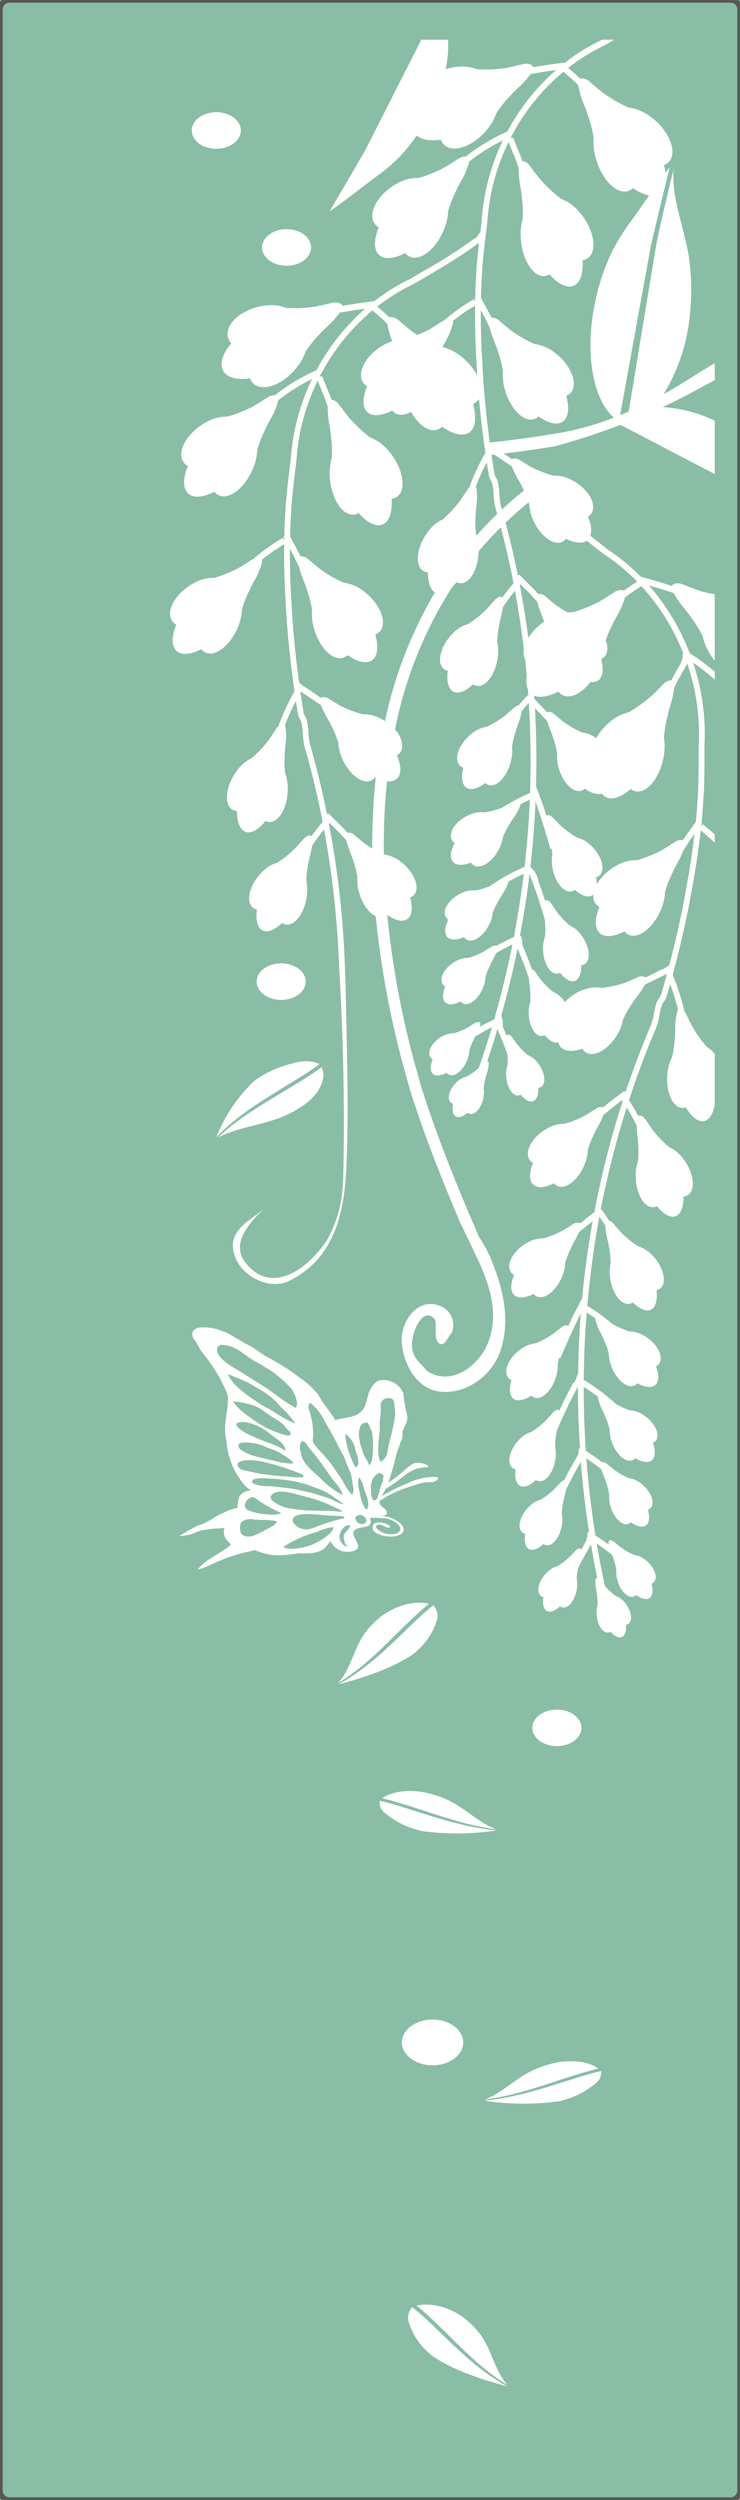 <svg xmlns="http://www.w3.org/2000/svg" xmlns:xlink="http://www.w3.org/1999/xlink" width="137.45" height="463.92" viewBox="0 0 137.45 463.92">
  <rect x="0" y="0" width="137.45" height="463.92" fill="#808080" stroke="none"/>
  <defs>
    <clipPath id="clip-designpattern_06_w800">
      <rect width="137.45" height="463.92"/>
    </clipPath>
  </defs>
  <g id="designpattern_06_w800" clip-path="url(#clip-designpattern_06_w800)">
    <rect width="137.45" height="463.92" fill="#fff"/>
    <g id="グループ_53" data-name="グループ 53" transform="translate(-1155.085 308.133)">
      <rect id="長方形_90" data-name="長方形 90" width="137.45" height="463.9" transform="translate(1155.085 -308.113)" fill="#89bda5"/>
      <path id="パス_690" data-name="パス 690" d="M781.58,811.26c4.01-2.08,9.28-2.37,13.34-4.48a20.483,20.483,0,0,0,2.18-1.27c2.53-1.6,4.87-4.63,3.69-7.28-6.3,4.55-13.9,7.86-19.21,13.03" transform="translate(414.035 -908.323)" fill="#fff"/>
      <path id="パス_691" data-name="パス 691" d="M788.31,800.75a28.587,28.587,0,0,0-7.08,10.49c4.59-4.91,11.15-8.29,16.99-12.06l2.19-1.53a6.238,6.238,0,0,0-3.43-.47,22.584,22.584,0,0,0-6.51,2.19,21.19,21.19,0,0,0-2.16,1.38" transform="translate(414.035 -908.323)" fill="#fff"/>
      <path id="パス_692" data-name="パス 692" d="M835.3,1042.77c-2.66-3.06-2.9-6.99-5.6-10.08a13.472,13.472,0,0,0-1.63-1.66c-2.06-1.96-6.05-3.79-9.63-2.99,5.89,4.85,10.1,10.61,16.86,14.73" transform="translate(414.035 -908.323)" fill="#fff"/>
      <path id="パス_693" data-name="パス 693" d="M821.42,1037.42c3.85,2.58,8.63,4.21,13.85,5.6-6.46-3.57-10.77-8.55-15.66-13.03-1.19-1.02-1.98-1.68-1.98-1.68a2.945,2.945,0,0,0-.73,2.55,12.508,12.508,0,0,0,2.73,4.91,15.99,15.99,0,0,0,1.79,1.65" transform="translate(414.035 -908.323)" fill="#fff"/>
      <path id="パス_694" data-name="パス 694" d="M833.21,939.65c-3.73-1.45-6.03-4.31-9.81-5.79a18,18,0,0,0-2.18-.73c-2.66-.82-6.78-.95-9.15.76,7.22,1.8,13.62,4.8,21.14,5.76" transform="translate(414.035 -908.323)" fill="#fff"/>
      <path id="パス_695" data-name="パス 695" d="M819.44,939.98a49.012,49.012,0,0,0,13.88-.12c-6.98-.66-13.06-3.04-19.29-4.88-1.48-.39-2.46-.64-2.46-.64a2.436,2.436,0,0,0,.8,2.13,15.591,15.591,0,0,0,4.78,2.83,20.519,20.519,0,0,0,2.29.68" transform="translate(414.035 -908.323)" fill="#fff"/>
      <path id="パス_696" data-name="パス 696" d="M803.87,912.51c2.66-3.04,2.89-6.98,5.6-10.07a13.465,13.465,0,0,1,1.63-1.66c2.06-1.94,6.05-3.78,9.63-2.98-5.89,4.84-10.1,10.6-16.86,14.71" transform="translate(414.035 -908.323)" fill="#fff"/>
      <path id="パス_697" data-name="パス 697" d="M817.75,907.17c-3.85,2.58-8.64,4.2-13.85,5.6,6.45-3.56,10.78-8.56,15.65-13.02,1.19-1.03,1.99-1.69,1.99-1.69a2.945,2.945,0,0,1,.73,2.55,12.372,12.372,0,0,1-2.73,4.91,15.973,15.973,0,0,1-1.79,1.65" transform="translate(414.035 -908.323)" fill="#fff"/>
      <path id="パス_698" data-name="パス 698" d="M831.06,989.81c3.73-1.46,6.03-4.33,9.81-5.8a15.384,15.384,0,0,1,2.17-.73c2.67-.82,6.79-.95,9.17.76-7.22,1.79-13.63,4.8-21.15,5.77" transform="translate(414.035 -908.323)" fill="#fff"/>
      <path id="パス_699" data-name="パス 699" d="M844.83,990.13a49.759,49.759,0,0,1-13.88-.12c6.98-.66,13.06-3.04,19.29-4.87,1.48-.4,2.46-.64,2.46-.64a2.5,2.5,0,0,1-.8,2.13,16.211,16.211,0,0,1-4.78,2.83,22.905,22.905,0,0,1-2.29.67" transform="translate(414.035 -908.323)" fill="#fff"/>
      <path id="パス_700" data-name="パス 700" d="M811.1,878.27a.828.828,0,0,1-.28.24,1.364,1.364,0,0,1-.42.16,3.617,3.617,0,0,1-.19-.4l-.15-.4c-.2-1.48-.38-3.2,1.21-4.28.25-.16.63.05.87.24.39.33-.05.58.08.9l-.03.26c-.56,1.1-.67,2.24-1.09,3.28m-2.63-8.52-.16-.51-.16-.51a8.671,8.671,0,0,1-.27-1c-.03-.17-.07-.34-.09-.5a4.223,4.223,0,0,1,.23-2.44,2.2,2.2,0,0,1,.2-.25,2.057,2.057,0,0,1,.26-.24,4.359,4.359,0,0,1,.71-.13c.07,0,.17.08.25.2a3.25,3.25,0,0,1,.28.56,3.4,3.4,0,0,0,.26.58c.05.12.1.26.16.42a15.666,15.666,0,0,1,.1,4.43l-.05.51a2.976,2.976,0,0,1-.09.43,2.293,2.293,0,0,1-.45.82c-.07-.16-.14-.32-.22-.48l-.23-.48a6.162,6.162,0,0,1-.54-.95c-.06-.15-.13-.31-.19-.46m1,9.77a1.35,1.35,0,0,1-.11.45,2.057,2.057,0,0,1-.24.39,2.668,2.668,0,0,1-.34-.43,3.126,3.126,0,0,1-.25-.44,9.677,9.677,0,0,1-.48-1.37l-.11-.46c-.15-1.09-.61-2.27-.2-3.31.84.96.7,1.92,1.24,2.91l.12.43a4.745,4.745,0,0,1,.37,1.83m-1.27,3.47a1.189,1.189,0,0,1-1.13-.91c-.07-.46.34-.8.89-.75a1.191,1.191,0,0,1,1.12.9c.07.46-.32.81-.88.76m-2.95-7a1.789,1.789,0,0,1-.12-.24.906.906,0,0,1-.13-.19l-.11-.22a1.8,1.8,0,0,0-.12-.24,9.718,9.718,0,0,0-.61-.92,1.632,1.632,0,0,1-.17-.22l-.15-.22c-.06-.08-.11-.15-.16-.23s-.09-.15-.13-.23l-.16-.23c-.2-.31-.41-.63-.64-.93l-.15-.2c-.21-.25-.4-.5-.6-.76a5.319,5.319,0,0,0-.38-.45c-.49-.59-1.04-1.18-1.61-1.76a3.481,3.481,0,0,1-.28-.39,1.792,1.792,0,0,1-.5-.69,1.285,1.285,0,0,1-.09-.35l.03-.47.05-.46a14.137,14.137,0,0,0-.82-4.91,1.176,1.176,0,0,1-.05-.31,1.127,1.127,0,0,1,.29-.88,10.539,10.539,0,0,1,1.57,1.56l.29.42c.75,1.01,1.11,2.02,1.76,3.01.1.16.19.34.28.5l.83,1.52c.07.12.14.24.2.36.05.14.11.27.16.41l.17.32c.07.11.13.24.19.36a1.556,1.556,0,0,0,.24.35l.24.54a8.978,8.978,0,0,1,.42.81l.17.41a19.774,19.774,0,0,0,.96,2.33c.06.18.12.36.16.52a3.462,3.462,0,0,1,.09.53l.05.23c.05.31.1.61.12.92a1.294,1.294,0,0,0,.06.21l.04.22c.02.07.03.15.05.23a2.219,2.219,0,0,1-.22,1.33,7.591,7.591,0,0,1-1.22-1.59m.66,7.68c-.03.05-.07.09-.1.15-.18.46-.77.76-.86,1.21a.793.793,0,0,0-.06.22,8.02,8.02,0,0,0,.11.91,1.415,1.415,0,0,0,.07.22l.09.26a1.278,1.278,0,0,0,.14.21,1.3,1.3,0,0,0,.18.23,1.815,1.815,0,0,0,.18.21,1.926,1.926,0,0,1-.56-.22l-.22-.15-.24-.21a2.506,2.506,0,0,1-.16-.24,1.648,1.648,0,0,1-.31-.64c-.02-.08-.03-.15-.05-.21a2.4,2.4,0,0,1,.68-1.87l.15-.16a1.782,1.782,0,0,1,1.22-.38c-.07.15-.17.3-.26.46m-2.79-1.28c-.19.05-.39.11-.58.17a25.948,25.948,0,0,0-2.79.97c-.2.09-.39.16-.59.23s-.42.12-.64.18a2.936,2.936,0,0,1-2.94-1.13,1.279,1.279,0,0,1-.18-.44c.02-1.89,4.69-1.04,7.01-.93l.6.03a14.526,14.526,0,0,1,1.84.14c.21.11.25.23.07.34a13.527,13.527,0,0,0-1.8.44m-.2,1.49a2.14,2.14,0,0,1-.13.32,6.147,6.147,0,0,1-1.09,1.07l-.43.32a11,11,0,0,1-6.3,2.02,3.779,3.779,0,0,1-.56-.08,3.19,3.19,0,0,1-.55-.16c-.08-.04-.17-.13-.11-.17a3.022,3.022,0,0,1,.35-.23,23.034,23.034,0,0,1,5.89-2.53c.18-.07.36-.16.53-.23a9.2,9.2,0,0,1,2.43-.64.683.683,0,0,1-.03.31m-10.94-.69a1.562,1.562,0,0,1-.19.14c-.85.44-1.61.89-2.47,1.31l-.26.13c-.25.12-.52.24-.8.35-.11.04-.21.07-.32.1a2.62,2.62,0,0,1-1.18.08c-1.22-.27-1.05-1.05-1.13-1.62a2.274,2.274,0,0,1,.02-.26c-.06-.93,1.1-1.57,2.7-1.24.15.01.29.02.44.02s.29.02.44.02.29.02.43.02a17.783,17.783,0,0,1,2.38.15,3.694,3.694,0,0,1,.44.15,1.586,1.586,0,0,1-.5.65m-5.44-3.6a.742.742,0,0,1,0-.21,1.8,1.8,0,0,1,1.06-1.29.82.82,0,0,1,.81.07,1.2,1.2,0,0,1,.26.18,15.034,15.034,0,0,0,1.28.86l.34.21a2.063,2.063,0,0,0,.25.15c.45.17.7.49,1.18.66l.24.11c.4.23.84.38,1.3.59-.84.54-2.27.31-3.49.2a3.316,3.316,0,0,1-.44-.06,9.4,9.4,0,0,1-2.4-.72.925.925,0,0,1-.28-.35,1.316,1.316,0,0,1-.11-.4m-.55-6.67a1.826,1.826,0,0,1-.51-.31c-.4-.35-.46-.85.03-1.13a6.405,6.405,0,0,1,.66-.23c2.32-.41,5.04.51,7.46,1.21l.71.25.7.26.53.19c.53.19,1.06.4,1.56.61.23.19.35.36.34.52a9.51,9.51,0,0,1-2.26-.02l-.79-.09a39.963,39.963,0,0,1-8.43-1.26m4.13-11.75c-.18-.1-.35-.2-.53-.31q-.51-.315-.99-.66c-.19-.14-.39-.26-.6-.4a26.64,26.64,0,0,1-2.68-2.07l-.41-.41a6.137,6.137,0,0,1-1.52-2.13c1.12.42,2.19.87,3.24,1.34.21.1.42.2.63.29q.6.375,1.26.75l.64.37a15.363,15.363,0,0,1,3.01,2.2,5.037,5.037,0,0,1,.4.4l.35.41a2.38,2.38,0,0,0,.22.27,17.334,17.334,0,0,1,2.79,3.15c-2.21-.84-3.82-2.19-5.81-3.2m4.1,5.37a17.872,17.872,0,0,1-4.04-1.58c-.2-.11-.4-.23-.6-.34-.15-.08-.3-.17-.44-.26l-.44-.28c-1.66-1.19-3.57-2.43-4.36-3.88-.08-.05-.15-.14-.1-.2l.1.2.07.03c2.06.24,4.45.75,5.74,1.89.17.11.33.24.5.35.9.7,2.03,1.25,2.89,1.95.14.13.27.27.39.4a3.736,3.736,0,0,0,.89.95c.4.42.27,1.01-.6.77m-8.88-2.37a2.132,2.132,0,0,1,.63-.09,3.638,3.638,0,0,1,.72.05c2.83.42,4.42,2.14,6.27,3.44.14.13.29.27.41.4a2.52,2.52,0,0,1,.71,1.3c-.01.07-.01.1-.03.12a10.814,10.814,0,0,0-2.01-1.04c-.25-.11-.5-.22-.78-.32a32.354,32.354,0,0,1-4.45-1.86c-.23-.13-.48-.28-.71-.43-.93-.61-1.65-1.3-.76-1.57m.63,3.73a9.259,9.259,0,0,1,4.39.77c.31.13.61.24.9.34.29.12.57.21.81.3.2.09.37.18.55.27a18.1,18.1,0,0,1,2.41,1.53,3.752,3.752,0,0,1,.41.44.353.353,0,0,0,.11.23,10.125,10.125,0,0,1-2.68-.31c-.22-.04-.45-.1-.66-.15-.73-.17-1.67-.37-2.6-.61l-.93-.24a8.122,8.122,0,0,1-3.03-1.36c-.48-.46-.44-1.09.32-1.21m-4.6-17.45a.874.874,0,0,1,.95-.69c2.81.07,4.31,2.26,6.58,3.28l.55.33c.18.11.36.22.53.34l.55.34c.25.13.49.27.72.41a21.047,21.047,0,0,1,3.78,3.3l.01-.03-.12-.18-.13-.08-.02-.01.02.01c.14.07.26.16.25.26a5.949,5.949,0,0,1,1.18,2.79,1.562,1.562,0,0,1-.04.48,1.432,1.432,0,0,1-.2.44c-.19-.1-.37-.2-.56-.31a5.887,5.887,0,0,1-.54-.32c-2.11-1.26-3.72-2.77-5.83-3.97-.24-.15-.47-.3-.72-.45l-1.87-1.18c-.2-.14-.43-.27-.63-.4-2.03-1.21-4.63-2.63-4.46-4.36m23.27,30.27c-.35-.01-.7-.03-1.04-.06-.13,0-.24-.02-.36-.03-1.38-.11-2.76-.04-4.08-.12l-.44-.01c-.14,0-.27-.02-.42-.02l-.42-.01a34.177,34.177,0,0,1-3.62-.49l-.39-.11c-.13-.06-.26-.1-.39-.15-1.21-.49-2.61-1.31-2.04-2.03,1.06-1.42,4.15-.34,6.25.2a5.329,5.329,0,0,0,.66.17c.27.08.54.15.82.24.66.19,1.32.42,1.96.67l.38.15c.53.22.98.43,1.49.66.12.06.24.12.36.17.36.18.72.36,1.07.55a1.332,1.332,0,0,1,.21.22m-.91-1.75-.32-.14a6.078,6.078,0,0,0-1.35-.61,2.235,2.235,0,0,0-.36-.14c-.13-.05-.26-.09-.39-.13l-.41-.12c-.13-.05-.25-.08-.38-.12-.24-.08-.5-.16-.74-.23-.15-.04-.29-.09-.43-.13l-.42-.12a2.613,2.613,0,0,0-.38-.09c-.38-.1-.78-.18-1.16-.27l-.4-.08c-.3-.06-.58-.14-.88-.2l-.29-.06c-1.28-.23-2.63-.33-3.92-.5a2.451,2.451,0,0,0-.27-.02c-.46-.03-.93-.03-1.41-.05a2.964,2.964,0,0,1-.42-.03c-.78-.07-2.24-.43-1.89-.96.28-.5,1.32-.46,2.2-.46.11,0,.25,0,.37.01l.34.02c.34.03.7.05.99.06l.33.03c.11,0,.21.01.32.02.15.02.3.02.43.03a1.758,1.758,0,0,1,.45.07,23.666,23.666,0,0,1,4.07.74l.39.11c.38.12.75.26,1.11.41l.28.09.28.1c.12.04.25.08.37.13a3.908,3.908,0,0,1,.41.15l.38.16a7.043,7.043,0,0,1,1.26.62l.27.17a2.226,2.226,0,0,1,.33.2c.09.05.18.12.28.17.09.07.18.12.26.18l.79.55.27.19c.12.14.42.25.55.39.12.09.16.15.11.2a4.368,4.368,0,0,1-1.02-.34m-5.87-10.98c.27.4.56.81.88,1.2l.32.39c1.11,1.35,2.09,2.73,3.05,4.08.09.15.18.3.28.45.5.75,1.21,1.44,1.71,2.19.09.13.16.26.23.37.09.3.42.62.24.9a16.218,16.218,0,0,1-3.01-2.1c-.18-.15-.34-.3-.5-.45-.13-.16-.29-.31-.43-.46-1.61-1.47-3.5-2.92-3.66-4.65-.05-.14-.09-.28-.12-.4a2.342,2.342,0,0,1,.25-1.95c.3.15.66.26.76.43m7.34-1.16a3.459,3.459,0,0,1,.02-.56c.18.14.34.29.49.43.16.16.29.31.42.46a4.37,4.37,0,0,1,.95,2.21c.07.18.13.36.19.53a4.979,4.979,0,0,1,.35,1.9,1.461,1.461,0,0,1-.16.36,1,1,0,0,1-.42.31c-.06-.14-.14-.28-.2-.42a16.351,16.351,0,0,1-1.64-5.22m6.1,2.45.01-.44a16,16,0,0,1,.11-1.7,3.06,3.06,0,0,1,.05-.41c.05-.43.09-.85.11-1.28l.02-.43c-.13-1.4.32-2.68.14-4.12a1.49,1.49,0,0,1,.08-.41,1.341,1.341,0,0,1,1.17-.84c1.26-.18,1.32.76,1.34,1.46.02.14.02.27.03.37s.03.2.03.3l.04.32c.01.18.02.35.02.52a4.379,4.379,0,0,1-.04.52,5.262,5.262,0,0,0-.16.83l-.09.49-.09.48c-.33,1.69-.87,3.3-1.11,4.99-.04.12-.08.24-.13.36a2.6,2.6,0,0,1-1.11,1.21,5.709,5.709,0,0,1-.42-2.22m11.03,5.05a3.572,3.572,0,0,0-1.02-.08c-.17.02-.33.03-.5.05a11.6,11.6,0,0,0-3.5.88l-.49.21-.46.21a31.143,31.143,0,0,0-4.43,2.25,1.643,1.643,0,0,0,.16-.29,10.974,10.974,0,0,0,.62-1.1,22.411,22.411,0,0,0,2.94-2.07l.39-.28a7.677,7.677,0,0,1,1.82-1.13l.42-.19a8.959,8.959,0,0,1,2.23-.33c.07-.03.11-.07.11-.11-.32-.58-1.39-.7-2.16-.71a1.85,1.85,0,0,0-1.04.4c-.11.08-.23.15-.34.24-.44.33-.81.67-1.22,1.04l-.38.29a24.5,24.5,0,0,1-2.3,1.71,22.522,22.522,0,0,0,.74-2.42,3.384,3.384,0,0,0,.11-.34c.4-1.16.53-2.37.98-3.5a2.81,2.81,0,0,0,.13-.33,3.219,3.219,0,0,0,.12-.33,4.438,4.438,0,0,0,.19-.62,2.5,2.5,0,0,0,.21-.35,3.942,3.942,0,0,0,.15-.84v-.45a3.3,3.3,0,0,1,.05-.44l.21-.49c.06-.17.13-.33.18-.49a2.683,2.683,0,0,0,.45-1.79,33.854,33.854,0,0,1-.72-3.92,1.024,1.024,0,0,0-.25-.72,3.037,3.037,0,0,0-.4-.61,4.283,4.283,0,0,0-.61-.58c-1.11-.85-3.1-1.17-3.9-.36a5.156,5.156,0,0,0-.87,1.08,2.865,2.865,0,0,0-.2.39,3.077,3.077,0,0,0-.24.52,21.474,21.474,0,0,1-.72,2.49,3.373,3.373,0,0,1-.26.44c-.16.33-.54.56-.82.83a3.71,3.71,0,0,1-.63.34,5.12,5.12,0,0,1-.83.25c-.29.07-.59.14-.9.2-.69.14-1.41.25-2.02.44-.97-1.61-2.43-3.25-3.16-4.73a6.721,6.721,0,0,0-.58-.64,15.319,15.319,0,0,0-2.55-2.29l-.75-.53a42.1,42.1,0,0,0-5.92-3.69c-.88-.57-1.67-1.17-2.57-1.72l-.46-.26c-1.18-.56-2.17-1.22-3.33-1.9a6.186,6.186,0,0,0-1.46-.69l-.48-.17c-.16-.07-.33-.12-.49-.18s-.34-.1-.51-.15a10.093,10.093,0,0,0-2.58-.26c-1.45.06-1.9.86-1.67,1.7.04.12.1.25.15.38a4.152,4.152,0,0,1,.32.39l.28.41c.19.37.39.74.61,1.11.07.12.14.24.22.37a37.99,37.99,0,0,1,3.64,5.34l.23.5c.08.14.16.28.23.43l.22.44a2.657,2.657,0,0,1,.18.42c.1.2.18.4.26.6a3.085,3.085,0,0,1,.17.57,4.761,4.761,0,0,1,.04,1.19,2.591,2.591,0,0,1-.04.38v.35c-.14,1.3-.44,2.56-.46,3.87l-.01.38a8.5,8.5,0,0,0,.25,2.22l.04.39a13.88,13.88,0,0,0,2.52,6.78,2.5,2.5,0,0,0,.25.38,6.16,6.16,0,0,0,1.74,1.66c-.1.01-.18.02-.26.03a2.422,2.422,0,0,0-1.85,1.03,1.447,1.447,0,0,0-.15.5,5.126,5.126,0,0,0-.23,1.66,9.869,9.869,0,0,0-2.59.92c-.17.07-.34.12-.51.2l-.41.18a21.3,21.3,0,0,1-2.77,1.6,4.927,4.927,0,0,1-.87.3,26.712,26.712,0,0,0-2.96,1.62l-.69.4a7.383,7.383,0,0,0,.84-.06c.27-.03.53-.08.79-.13,1.05-.17,1.67-.71,2.72-.87.33-.07.68-.12,1.03-.16.97-.14,1.97-.19,3-.25a.2.2,0,0,1-.01.08,2.522,2.522,0,0,0-.1.46,1.814,1.814,0,0,0,0,.57,1.923,1.923,0,0,0,.2.6,3.14,3.14,0,0,0,.41.62,6.423,6.423,0,0,0,.64.64c.17.13-.41.52-.82.81l-.48.33c-1.15.76-2.47,1.46-3.51,2.3l-.37.31a6.706,6.706,0,0,0-.97,1.03c.63-.19,1.2-.4,1.77-.63a5.157,5.157,0,0,0,.54-.23,32,32,0,0,1,7.88-2.66,2.075,2.075,0,0,0,.46-.16,9.983,9.983,0,0,0,3.82.98c.23.02.44.02.66.03a25.774,25.774,0,0,0,3.23-.33c.17-.01.35-.04.53-.06,2.22.11,4.28-.12,5.07-1.36l.28-.32a3.2,3.2,0,0,0,.43-.61l.08.19a3.694,3.694,0,0,0,.29.4,3.192,3.192,0,0,0,1.38,1.14,2.5,2.5,0,0,0,.48.18c1.46.33,3.2-.13,2.92-1.09-.18-.77-.85-1.54-.9-2.36a.641.641,0,0,1,.25-.43,1.25,1.25,0,0,1,.34-.25c.78-.41,2.41-.25,2.6-1.03a1.045,1.045,0,0,0,.08-.39c-.09-.24-.15-.51.01-.68.88.08,1.76.05,2.62.11a4.066,4.066,0,0,1,1.21.35c.17.08.33.16.5.24.15.09.29.19.44.3.52.42.81.89.64,1.39-.18.47-.9.71-1.72.7-.2-.02-.41-.04-.61-.07a3.674,3.674,0,0,1-1.87-.88c-.08-.1-.16-.19-.22-.28-.21-.44.44-.74,1.11-.46.12.05.25.11.36.17.36.18.67.38.91.29.3-.12.22-.29-.04-.46a2.38,2.38,0,0,0-.48-.24c-.83-.38-2.16-.38-2.39.14.03,0,.02.04-.02.12-.12.13-.03.31-.14.48a2.276,2.276,0,0,0,.06.25,1.421,1.421,0,0,0,.73.75,2.364,2.364,0,0,0,.48.23,2.445,2.445,0,0,0,.54.18c1.6.44,3.52.16,3.88-.75.34-.76-.34-1.52-1.37-2.1-.17-.1-.34-.2-.53-.29l-.49-.2a7.494,7.494,0,0,0-1.74-.27l.36-.06c1.22-.16.8-1.07-.04-1.57l-.3-.3a.854.854,0,0,1-.27-.65l.03-.25a22.232,22.232,0,0,1,6.27-2.82l.48-.17a8.6,8.6,0,0,1,2.75-.47,1.879,1.879,0,0,0,.97-.25,1.737,1.737,0,0,0,.25-.21.807.807,0,0,0,.15-.27.249.249,0,0,0-.12-.17" transform="translate(414.035 -908.323)" fill="#fff" fill-rule="evenodd"/>
      <path id="パス_701" data-name="パス 701" d="M827.09,979.21c0,2.34-2.55,4.24-5.69,4.24s-5.7-1.9-5.7-4.24,2.55-4.25,5.7-4.25,5.69,1.9,5.69,4.25" transform="translate(414.035 -908.323)" fill="#fff"/>
      <path id="パス_702" data-name="パス 702" d="M849.04,920.83c0,1.87-2.04,3.39-4.55,3.39s-4.56-1.52-4.56-3.39,2.04-3.39,4.56-3.39,4.55,1.51,4.55,3.39" transform="translate(414.035 -908.323)" fill="#fff"/>
      <path id="パス_703" data-name="パス 703" d="M797.83,782.34c0,1.88-2.04,3.4-4.55,3.4s-4.56-1.52-4.56-3.4,2.04-3.38,4.56-3.38,4.55,1.51,4.55,3.38" transform="translate(414.035 -908.323)" fill="#fff"/>
      <path id="パス_704" data-name="パス 704" d="M798.83,646.11c0,1.88-2.03,3.39-4.55,3.39s-4.55-1.51-4.55-3.39,2.04-3.4,4.55-3.4,4.55,1.53,4.55,3.4" transform="translate(414.035 -908.323)" fill="#fff"/>
      <path id="パス_705" data-name="パス 705" d="M785.78,624.4c0,1.88-2.03,3.4-4.55,3.4s-4.56-1.52-4.56-3.4,2.05-3.39,4.56-3.39,4.55,1.52,4.55,3.39" transform="translate(414.035 -908.323)" fill="#fff"/>
      <path id="パス_706" data-name="パス 706" d="M843.88,680.71c-1.03.17-2.06.33-3.09.49q-4.41.645-8.77,1.12c-.53-3.97-.95-7.95-1.22-11.89l-.25-4.4c-.15-2.81-.21-5.6-.2-8.32l.71,1.3.98,2.06a17.748,17.748,0,0,0,.82,2.46l.26.68c.09.22.17.45.25.67l.22.67a20.7,20.7,0,0,1,.88,3.55,9.309,9.309,0,0,0,.28,3.11c.85,3.36,3.09,5.97,5.03,5.85a1.974,1.974,0,0,0,1.27-.6c1.89,1.33,3.63,1.73,4.66.87.97-.8,1.1-2.56.52-4.69a2.074,2.074,0,0,0,1.22-1.19c.75-1.9-.83-5.01-3.55-6.95a7.325,7.325,0,0,0-3.58-1.47,25.4,25.4,0,0,1-4.22-2.42,6.067,6.067,0,0,1-.59-.47c-.19-.15-.39-.3-.58-.47-.37-.32-.75-.65-1.14-.97a2.009,2.009,0,0,0-1.46-.55l-.33-.69-1.61-2.99c.01-.64.02-1.3.05-1.94l.22-4.09.41-3.97.49-4.01v-.02a39.677,39.677,0,0,1,3.95-14.88l1.28,3.12.6,1.67a17.1,17.1,0,0,0,.29,3.35c.05.25.09.51.13.76s.08.5.11.74a6.747,6.747,0,0,1,.07.75,20.894,20.894,0,0,1,.15,3.87,9.863,9.863,0,0,0-.38,3.28c.13,3.67,1.89,6.93,3.9,7.29a2.01,2.01,0,0,0,1.44-.29c1.65,1.84,3.36,2.69,4.6,2.07,1.18-.58,1.69-2.36,1.56-4.7a2.091,2.091,0,0,0,1.51-.92c1.2-1.76.23-5.37-2.14-8.05a8.28,8.28,0,0,0-3.37-2.42,27.352,27.352,0,0,1-3.81-3.54,8.067,8.067,0,0,1-.52-.64l-.49-.63c-.32-.43-.63-.86-.97-1.29a2.109,2.109,0,0,0-1.41-.93l-.28-.82-1.44-3.5-.46.09a39.342,39.342,0,0,1,9.81-12.31,35.71,35.71,0,0,1,2.76,2.48,17.089,17.089,0,0,0,1.07,3.62l.3.75c.1.24.19.49.27.74l.24.75a23.081,23.081,0,0,1,.99,3.93,9.968,9.968,0,0,0,.32,3.47c.93,3.73,3.42,6.63,5.58,6.49a2.22,2.22,0,0,0,1.41-.66,7.932,7.932,0,0,0,2.98,1.4c-1.24,1.76-2.46,3.54-3.77,5.31-.37.52-.72,1.03-1.06,1.56-.69,1.05-1.32,2.15-1.92,3.26-.29.6-.58,1.22-.85,1.86a40.43,40.43,0,0,0-2.08,6.27c-2.46,9.98-1.01,19.35,3.15,22.95a53.5,53.5,0,0,1-11.2,3.02m-8.18,5.75.45.34a14.948,14.948,0,0,0,1.1,2.28l.32.57c.11.18.2.35.3.54s.18.37.27.56c.08.15.16.31.23.47q-2.115,1.7-4.09,3.51c-.08-.27-.15-.56-.24-.84a15.1,15.1,0,0,1-.23-1.96,12.634,12.634,0,0,0-.27-2.15,2.655,2.655,0,0,0-.38-.99,6.039,6.039,0,0,1-.26-.56v-.1c-.2-1.18-.38-2.35-.55-3.53.17,0,.34-.03.51-.04.86.57,2.84,1.9,2.84,1.9m3.53,6.95.12.33a8.493,8.493,0,0,0,.62,2.71c1.16,2.82,3.46,4.8,5.14,4.41a1.828,1.828,0,0,0,1.05-.69c1.6.78,3.02.96,3.88.37l.37.29,1.09.86,1.78,1.38.03.02a37.257,37.257,0,0,1,6.1,5.03c-.83.52-1.65,1.07-2.46,1.66a1.916,1.916,0,0,0-1.8.32c-.47.28-.94.58-1.4.88-.23.15-.46.29-.69.43s-.48.3-.72.43a26.588,26.588,0,0,1-4.97,1.99,4.45,4.45,0,0,0-.81.02,16.751,16.751,0,0,1-2.3-1.41c-.16-.13-.33-.24-.49-.39a6.132,6.132,0,0,1-.48-.41l-.96-.8a1.518,1.518,0,0,0-1.31-.42l-.9-1-2.61-2.59-.26.18c-.66-3.29-1.43-6.58-2.29-9.83q2.04-1.95,4.27-3.77m20.97,15.55a40.317,40.317,0,0,1,7.77,12.48h-.1a4.22,4.22,0,0,1-.34,1.76l-1.39,2.46c0,.02-.16.34-.39.77a2.071,2.071,0,0,0-1.51.74c-.38.36-.75.75-1.11,1.13l-.56.55a5.238,5.238,0,0,1-.6.56,26.241,26.241,0,0,1-4.2,2.98,7.837,7.837,0,0,0-3.63,1.93,11.026,11.026,0,0,0-2.36,2.85,5.69,5.69,0,0,0-2.69-1.09,19,19,0,0,1-3.28-1.87c-.16-.12-.32-.24-.47-.37s-.3-.25-.44-.37c-.3-.26-.59-.5-.9-.75-.41-.36-1.02-.58-1.32-.35l-2.34-2.45c-.02.01-.03.01-.04.02l-.04-.66c1.09.46,2.71.17,4.5-.75a2.2,2.2,0,0,0,1.31.83c1.46.32,3.25-.78,4.68-2.64a1.831,1.831,0,0,0,1.52-.35c.78-.64.89-2.03.48-3.7l.07-.26a1.783,1.783,0,0,0,.9-.95,3.292,3.292,0,0,0-.17-2.38,15.633,15.633,0,0,1,1.04-2.51c.1-.24.21-.46.32-.7a7.5,7.5,0,0,1,.36-.69c.13-.25.25-.48.39-.72a15.624,15.624,0,0,0,1.49-3.43c.99-.74,2.01-1.44,3.05-2.07m10.62,29.67v4.08l-.08,3.99-.27,4.1c-.05.63-.12,1.27-.18,1.91l-1.97,2.75-.41.64a1.963,1.963,0,0,0-1.5.33c-.43.27-.85.53-1.25.8l-.64.4c-.21.14-.42.26-.64.38a24.4,24.4,0,0,1-4.48,1.8,7.24,7.24,0,0,0-3.73.95,9.427,9.427,0,0,0-3.78,3.54,7.917,7.917,0,0,0-.11-1.32,1.441,1.441,0,0,0,.96-.76c.67-1.3-.25-3.66-2.08-5.27a5.452,5.452,0,0,0-2.47-1.35,18.6,18.6,0,0,1-2.86-2.07c-.14-.12-.27-.25-.4-.38l-.37-.39c-.25-.26-.5-.53-.76-.78-.37-.4-.97-.68-1.25-.41l-.67-2.08-1.27-3.41q.21-7.23-.2-14.48l1.71,1.8.6.68a16.985,16.985,0,0,0,.56,1.61l.21.53c.06.18.13.35.19.52l.16.52a16.667,16.667,0,0,1,.7,2.76,7.217,7.217,0,0,0,.21,2.43c.66,2.61,2.41,4.64,3.92,4.54a1.578,1.578,0,0,0,.99-.46c1.23.86,2.38,1.21,3.19.91a1.839,1.839,0,0,0,.55.56c1.16.79,2.95.18,4.82-1.41a1.931,1.931,0,0,0,1.38.48c2.05-.05,4.18-3.04,4.75-6.65a10.244,10.244,0,0,0,.03-3.31,20.548,20.548,0,0,1,.61-3.82c.05-.24.1-.49.17-.73.05-.23.11-.48.18-.73.08-.23.15-.49.22-.74a15.9,15.9,0,0,0,.71-3.27l.8-1.58s1.08-1.91,1.63-2.91a40.178,40.178,0,0,1,2.12,15.3m-1.98,24.55-.77,4.32c-.76,3.92-1.68,7.87-2.71,11.8a6.407,6.407,0,0,1-2.08,1.06c.01.03,0,.05.01.08l-2.31,1.13a1.543,1.543,0,0,0-1.5-.02c-.4.18-.8.36-1.19.53a6.5,6.5,0,0,1-.61.25,4.6,4.6,0,0,1-.61.25,21.066,21.066,0,0,1-4.14.94,6.452,6.452,0,0,0-3.4.31,8.32,8.32,0,0,0-3.55,2.33,5.74,5.74,0,0,0-.35-.47,4.7,4.7,0,0,0-1.91-1.48,15.429,15.429,0,0,1-2.15-2.13,4.5,4.5,0,0,1-.28-.37c-.1-.13-.18-.26-.28-.38-.17-.26-.35-.52-.53-.77a1.447,1.447,0,0,0-.65-.54l-.53-1.47-1.21-3a5.031,5.031,0,0,0-.3-1.72l-.17.03c.71-3.79,1.33-7.6,1.78-11.43l1.27,3.38,1.21,3.78.39,1.34.02.18.01.48a13.259,13.259,0,0,1-.03,2.44,6.031,6.031,0,0,0-.35,2.06c-.04,2.31.96,4.44,2.22,4.74a1.338,1.338,0,0,0,.92-.13c.97,1.23,2.03,1.84,2.83,1.49.76-.32,1.13-1.42,1.13-2.89a1.3,1.3,0,0,0,.99-.54c.81-1.05.32-3.37-1.08-5.15a5.189,5.189,0,0,0-2.05-1.66,17.374,17.374,0,0,1-2.28-2.39,3.026,3.026,0,0,1-.29-.41l-.3-.42-.56-.86c-.31-.46-.87-.84-1.16-.51l-.62-1.95-.69-1.86a.318.318,0,0,1,.09.03,4.233,4.233,0,0,0-.62-1.43l-.1-.3c-.03.01-.06.01-.08.02a6.977,6.977,0,0,0-.68-.79l-.02-.07q.69-6.015.95-12.08l.35.96,1.22,3.77,1.14,3.86.01.02a1.687,1.687,0,0,0,.08.24l.2-.18c.05.4.08.79.12,1.18a7.154,7.154,0,0,0-.01,2.27c.38,2.47,1.81,4.53,3.22,4.58a1.325,1.325,0,0,0,.95-.32c1.26,1.11,2.5,1.54,3.29,1.01.05-.05.12-.1.16-.15a2.663,2.663,0,0,0,.07.98,2.185,2.185,0,0,0,1.07,1.36c-.84,2.03-.93,3.78-.06,4.71.91,1,2.69.85,4.73-.2a1.974,1.974,0,0,0,1.18.77c1.9.4,4.46-1.88,5.69-5.08a9.328,9.328,0,0,0,.66-3.05,19.32,19.32,0,0,1,1.31-3.39c.09-.22.19-.43.29-.64s.21-.42.32-.63.23-.42.35-.64a16.06,16.06,0,0,0,1.11-2.33l1.22-1.9.85-1.19c-.31,2.71-.7,5.46-1.2,8.24m-29.66-44.61c-.43-3.29-.96-6.55-1.59-9.81l.14-.14,1.64,1.63,1.48,1.61a13.213,13.213,0,0,0,.71,2.18c.07.19.15.38.22.57s.15.37.2.55l.13.41a10.152,10.152,0,0,0-2.93,3m-9.62-19-.09-.27a17.012,17.012,0,0,1-.09-3.27c0-.21.02-.41.03-.62s.03-.43.05-.64l.07-.65a12.352,12.352,0,0,0,.02-3.27,1.26,1.26,0,0,0-.12-.36,35.672,35.672,0,0,1,2.04-4.49c.11.77.24,1.56.38,2.33l-.01-.13a2.375,2.375,0,0,0,.4,1.16,4.7,4.7,0,0,1,.25.55v.08l.02.08a13.224,13.224,0,0,1,.23,1.95,14.405,14.405,0,0,0,.28,2.19c.13.45.25.91.37,1.37-1.33,1.28-2.61,2.62-3.83,3.99m-1.72-8.46-.75,1.13-.38.57c-.14.2-.26.38-.4.56a23.806,23.806,0,0,1-3.02,3.21,6.986,6.986,0,0,0-2.71,2.24c-1.85,2.4-2.48,5.48-1.38,6.89a1.79,1.79,0,0,0,1.33.69c0,1.8.44,3.19,1.3,3.73a79.405,79.405,0,0,0-9.28,23.88,7.189,7.189,0,0,0-.81-.48,6.611,6.611,0,0,0-3.33-.79,21.106,21.106,0,0,1-4-1.52c-.19-.09-.38-.2-.58-.32l-.56-.34c-.37-.24-.75-.46-1.13-.69a1.486,1.486,0,0,0-1.49-.19l-1.79-1.22.03-.04a6.046,6.046,0,0,1-.66-.39l-.42-.27c0,.01-.01.01-.02.02a6.6,6.6,0,0,1-1.16-.91c-.01.01-.02,0-.02.01-.56-4.07-.99-8.13-1.26-12.16l-.26-4.39c-.15-2.83-.21-5.6-.2-8.34l.7,1.31.99,2.05a18.814,18.814,0,0,0,.82,2.47l.27.69c.08.22.17.44.24.66s.15.45.21.67a20.049,20.049,0,0,1,.89,3.55,9.636,9.636,0,0,0,.28,3.12c.84,3.35,3.1,5.97,5.03,5.83a2,2,0,0,0,1.27-.58c1.89,1.31,3.64,1.72,4.67.86.96-.8,1.1-2.56.5-4.69a2.123,2.123,0,0,0,1.24-1.2c.75-1.89-.85-5-3.56-6.95a7.625,7.625,0,0,0-3.58-1.47,24.742,24.742,0,0,1-4.22-2.41c-.19-.14-.39-.3-.59-.46s-.39-.32-.57-.49l-1.15-.95a2,2,0,0,0-1.46-.56l-.33-.69-1.61-3,.05-1.92.23-4.09.4-3.97.49-4.02v-.02a39.877,39.877,0,0,1,3.95-14.9l1.28,3.13.6,1.68a16.272,16.272,0,0,0,.29,3.34l.14.76.1.76.08.74a22.855,22.855,0,0,1,.14,3.88,9.981,9.981,0,0,0-.39,3.28c.14,3.66,1.89,6.93,3.92,7.27a1.867,1.867,0,0,0,1.42-.29c1.67,1.85,3.38,2.71,4.62,2.08,1.17-.59,1.68-2.36,1.54-4.7a2.073,2.073,0,0,0,1.52-.92c1.19-1.75.23-5.36-2.14-8.05a8.41,8.41,0,0,0-3.37-2.43,26.2,26.2,0,0,1-3.81-3.54,7.807,7.807,0,0,1-.51-.63l-.5-.63c-.31-.44-.63-.87-.97-1.29a2.163,2.163,0,0,0-1.41-.94l-.28-.8-1.44-3.52c-.15.04-.31.06-.46.09a39.161,39.161,0,0,1,9.8-12.3c.96.78,1.89,1.6,2.77,2.47a14.405,14.405,0,0,0,.93,3.23,10.782,10.782,0,0,0-1.38.59c-2.94,1.55-4.88,4.41-4.36,6.39a2.152,2.152,0,0,0,1.06,1.36c-.83,2.02-.92,3.78-.05,4.73.92.99,2.7.84,4.73-.21a1.953,1.953,0,0,0,1.19.76,3.1,3.1,0,0,0,2.26-.55c1.19,2.14,2.87,3.56,4.4,3.45a2.078,2.078,0,0,0,1.4-.66c2.09,1.49,4.03,1.92,5.17.97,1.08-.88,1.22-2.84.58-5.2a2.393,2.393,0,0,0,1.1-.88c.31,3.31.7,6.64,1.19,9.97a39.067,39.067,0,0,0-2.99,6.42,2.12,2.12,0,0,0-.38.47m-17.43,58.58c-.15,2.6-.23,5.25-.22,7.96a15.872,15.872,0,0,1-1.39-.92c-.17-.12-.33-.25-.49-.38s-.32-.28-.48-.41c-.32-.26-.63-.54-.96-.8a1.519,1.519,0,0,0-1.3-.44l-.9-.99-2.63-2.59a1.137,1.137,0,0,1-.25.18q-1.335-6.615-3.2-13.12a12.216,12.216,0,0,1-.24-1.96,14.563,14.563,0,0,0-.26-2.14,3.236,3.236,0,0,0-.38-1.01,3.367,3.367,0,0,1-.27-.54v-.11c-.21-1.22-.39-2.44-.58-3.67.08-.13.17-.27.25-.42l.1.08-.17.19,3.19,2.14.46.34a14.613,14.613,0,0,0,1.1,2.29l.32.56c.11.18.21.38.3.55l.27.56a18.9,18.9,0,0,1,1.21,2.99,8.522,8.522,0,0,0,.63,2.71c1.15,2.82,3.44,4.81,5.13,4.41a1.724,1.724,0,0,0,1.05-.7.508.508,0,0,0,.15.07c-.18,1.7-.34,3.42-.44,5.17m14.73-89.91a32.617,32.617,0,0,1,4.15-2.87c-.03,2.99.03,6.07.19,9.19l.21,3.75a11.324,11.324,0,0,0-3.35-3.79,9.2,9.2,0,0,0-3.09-1.47l.12-.24.35-.64a13.56,13.56,0,0,0,1.42-3.35,1.122,1.122,0,0,0,0-.58m-7.36-6.83.01-.01,1.94-1.13,1.19-.69c2.65-1.56,5.44-3.24,8.11-5.16v.02c.14-.11.27-.22.41-.32.18-.14.37-.27.56-.41l-.04-.07.06-.08-.02.24s-.39,3.99-.4,4l-.23,4.15c-.03.64-.04,1.3-.05,1.95a.443.443,0,0,1-.15.05l.14.27-.01.42-.25-.46a36.164,36.164,0,0,0-5.45,3.87l-.33.18-1.25.8q-.315.21-.63.39c-.21.14-.43.27-.65.39a18.04,18.04,0,0,1-2.21,1.01c-.28-.19-.57-.39-.86-.6-.22-.17-.44-.34-.66-.53-.22-.17-.42-.34-.63-.52-.43-.36-.85-.73-1.28-1.07a2.011,2.011,0,0,0-1.75-.58c-.72-.69-1.47-1.34-2.24-1.98a35.488,35.488,0,0,1,6.67-4.13m54.35,18.66c.57-.28,1.12-.57,1.68-.87V667.6c-.88.52-1.75,1.03-2.59,1.54-1.07.69-2.14,1.36-3.21,2.02-1.22.76-2.46,1.48-3.7,2.18a34.4,34.4,0,0,0,4.91-15.11,41.14,41.14,0,0,0-.29-10.78c-.11-.65-.24-1.28-.38-1.9-.99-4.64-2.74-9.18-2.38-13.92-1.16,4.71-2.32,9.42-3.28,14.26l-.22,1.34c-1.65,9.94-4,24.22-4.84,29.34-.53.23-1.06.45-1.6.67.78-4.27,3.54-19.52,5.45-29.98.08-.46.16-.9.24-1.34.84-3.65,1.72-7.31,2.61-10.96a3.079,3.079,0,0,0,.17-.71l.75-3.03q-.39.5-.78,1.02a9.558,9.558,0,0,0-.29-1.41,2.288,2.288,0,0,0,1.36-1.33c.84-2.09-.93-5.56-3.95-7.72a8.4,8.4,0,0,0-3.98-1.63,27.018,27.018,0,0,1-4.68-2.68c-.23-.16-.44-.33-.67-.52-.21-.17-.42-.36-.63-.53-.41-.36-.84-.72-1.27-1.08a2.041,2.041,0,0,0-1.76-.57c-.71-.7-1.46-1.35-2.22-1.97a35.659,35.659,0,0,1,6.66-4.14l.02-.01,1.86-1.09h-2.26l-.09.06a36.146,36.146,0,0,0-6.76,4.19l-.17.02c-1.89.21-3.81.5-5.75.84-.16-.61-1.16-.76-1.94-.56-.54.11-1.07.24-1.59.37l-.78.18a7.667,7.667,0,0,1-.81.15,25.054,25.054,0,0,1-5.3.23,8.108,8.108,0,0,0-4.24-.38,11.645,11.645,0,0,0-1.6.36,20.64,20.64,0,0,0,.44-5.46h-4.96l-9.76,19.21-.54,1.08c-2.21,3.87-4.48,7.72-6.75,11.57,3.19-2.18,6.08-4.57,9.19-6.83.45-.34.9-.67,1.31-1.03a30.721,30.721,0,0,0,2.46-2.23c.42-.42.82-.87,1.22-1.34.69-.83,1.37-1.72,2.02-2.66.91.8,2.52,1.06,4.48.79a2.375,2.375,0,0,0,1.02,1.25c1.87,1.13,5.3-.31,7.63-3.23a10.025,10.025,0,0,0,1.68-2.98,20.54,20.54,0,0,1,2.47-3.09l.52-.56a6.756,6.756,0,0,1,.53-.54l.57-.55a15.087,15.087,0,0,0,2.24-2.48c1.61-.3,3.18-.55,4.74-.75a40.57,40.57,0,0,0-9.06,11.41,36.474,36.474,0,0,0-7.72,4.64,2.288,2.288,0,0,0-1.35.41c-.45.27-.89.55-1.33.83-.22.15-.43.28-.66.42a5.231,5.231,0,0,1-.69.41,24.973,24.973,0,0,1-4.7,1.89,7.779,7.779,0,0,0-3.95,1c-3.09,1.64-5.15,4.66-4.6,6.74a2.275,2.275,0,0,0,1.12,1.44c-.88,2.14-.96,4.01-.05,4.99.96,1.05,2.84.89,4.99-.22a2.051,2.051,0,0,0,1.24.82c2.02.42,4.72-1.99,6.01-5.37a9.605,9.605,0,0,0,.7-3.22,22.452,22.452,0,0,1,1.38-3.58c.11-.22.2-.45.3-.67l.35-.65c.13-.23.25-.46.37-.68a13.84,13.84,0,0,0,1.49-3.54l.01-.08a34.474,34.474,0,0,1,6.27-3.93,40.832,40.832,0,0,0-3.96,15.07l-.25,2.1-.17-.04a4.837,4.837,0,0,1-.64,1.01l-.07-.09a85.484,85.484,0,0,1-8.96,5.79l-1.19.7-1.91,1.12a36.476,36.476,0,0,0-6.76,4.19l-.17.01c-1.89.22-3.81.51-5.75.84-.15-.59-1.16-.75-1.94-.55l-1.59.36c-.26.06-.52.13-.79.18a7.094,7.094,0,0,1-.8.17,25.626,25.626,0,0,1-5.29.22,8.048,8.048,0,0,0-4.25-.39c-3.59.54-6.57,2.83-6.65,5.12a2.509,2.509,0,0,0,.69,1.83c-1.54,1.83-2.19,3.65-1.58,4.97.65,1.39,2.58,1.89,5.06,1.54a2.286,2.286,0,0,0,1.01,1.25c1.88,1.15,5.3-.29,7.63-3.23a9.863,9.863,0,0,0,1.68-2.97,20.54,20.54,0,0,1,2.47-3.09c.17-.19.33-.37.51-.57.18-.18.36-.36.54-.53l.57-.55a15.68,15.68,0,0,0,2.25-2.49c1.59-.29,3.17-.54,4.73-.75a40.658,40.658,0,0,0-9.06,11.43,35.268,35.268,0,0,0-7.72,4.64,2.207,2.207,0,0,0-1.35.4c-.45.27-.89.55-1.33.84l-.66.41c-.23.14-.45.28-.68.41a26.275,26.275,0,0,1-4.72,1.89,7.979,7.979,0,0,0-3.94,1c-3.09,1.64-5.16,4.66-4.6,6.74a2.233,2.233,0,0,0,1.13,1.44c-.88,2.14-.98,4-.06,4.99.96,1.04,2.84.88,4.99-.22a2.08,2.08,0,0,0,1.24.81c2.02.42,4.7-1.97,6.02-5.36a10.123,10.123,0,0,0,.7-3.22,19.873,19.873,0,0,1,1.37-3.58l.31-.67c.11-.22.23-.44.35-.66l.35-.67a13.264,13.264,0,0,0,1.5-3.53.344.344,0,0,0,.01-.09,34.87,34.87,0,0,1,6.27-3.94,41.183,41.183,0,0,0-3.96,15.07l-.5,4.03-.4,4-.24,4.14-.04,1.96-.14.05a1.776,1.776,0,0,0,.14.27l-.02.42a5.153,5.153,0,0,1-.24-.47,35.674,35.674,0,0,0-5.46,3.89c-.11.05-.22.11-.33.17-.43.26-.84.54-1.26.79-.2.15-.41.28-.62.41s-.43.26-.65.38a24.4,24.4,0,0,1-4.47,1.79,7.2,7.2,0,0,0-3.73.95c-2.93,1.56-4.88,4.41-4.36,6.39a2.166,2.166,0,0,0,1.07,1.36c-.84,2.03-.92,3.79-.06,4.72.91,1.01,2.69.85,4.73-.2a2.043,2.043,0,0,0,1.19.77c1.9.4,4.44-1.88,5.69-5.08a9.351,9.351,0,0,0,.65-3.06,19.365,19.365,0,0,1,1.32-3.39,5.106,5.106,0,0,1,.29-.63c.09-.21.21-.42.32-.63s.23-.43.35-.64a13.152,13.152,0,0,0,1.41-3.34.934.934,0,0,0-.01-.58,37.626,37.626,0,0,1,4.16-2.88c-.04,3,.03,6.08.19,9.2l.25,4.42c.29,4,.71,8.03,1.26,12.05l-.13-.01.15.17c.07.5.12.99.19,1.49a40.839,40.839,0,0,0-2.98,6.43,3.308,3.308,0,0,0-.39.45l-.75,1.15c-.11.18-.25.37-.37.56s-.26.39-.4.57a24.328,24.328,0,0,1-3.02,3.2,6.983,6.983,0,0,0-2.7,2.24c-1.86,2.4-2.49,5.49-1.39,6.89a1.7,1.7,0,0,0,1.32.68c.01,1.97.53,3.44,1.54,3.86,1.08.44,2.48-.38,3.77-2.02a1.644,1.644,0,0,0,1.21.15c1.69-.41,2.99-3.26,2.92-6.35a8.413,8.413,0,0,0-.5-2.73,18.808,18.808,0,0,1-.07-3.27c0-.21,0-.41.02-.62s.03-.43.05-.64l.07-.65a12.347,12.347,0,0,0,.01-3.27,1.091,1.091,0,0,0-.11-.36,39.681,39.681,0,0,1,2.04-4.5c.12.78.24,1.57.38,2.35l-.01-.14a2.46,2.46,0,0,0,.39,1.16,2.918,2.918,0,0,1,.26.56v.07l.02.07a12.417,12.417,0,0,1,.23,1.96,14.577,14.577,0,0,0,.28,2.19c1.34,4.68,2.49,9.42,3.41,14.2-.72.86-1.41,1.74-2.06,2.65-.32-.34-1.02.02-1.45.51-.29.31-.57.63-.84.94l-.42.48a6.211,6.211,0,0,1-.44.45,20.257,20.257,0,0,1-3.2,2.54,6.435,6.435,0,0,0-2.79,1.69c-2.02,1.96-2.98,4.73-2.14,6.2a1.723,1.723,0,0,0,1.13.82c-.23,1.83.07,3.25.95,3.8.95.57,2.35,0,3.75-1.33a1.522,1.522,0,0,0,1.11.32c1.61-.15,3.17-2.59,3.49-5.47a7.9,7.9,0,0,0-.11-2.61,17.341,17.341,0,0,1,.33-3.04l.09-.58.14-.58.14-.6c.14-.57.27-1.14.36-1.72a32.7,32.7,0,0,1,2.23-3.05,173.194,173.194,0,0,1,2.58,20.95q.12,2.115.21,4.23c.78,13.26,1.1,26.77.76,39.97a31.831,31.831,0,0,1-.41,3.79,22.36,22.36,0,0,1-2.63,7.31c-3.34,5.06-10.09,10.31-15.02,4.24-3.18-3.91,1.24-8.08,3.65-10.37-2.01,1.9-5.5,3.29-6.07,6.52-.33,5.29,5.89,9,10.15,7.26,6.83-3.2,9.57-9.33,10.51-16.39.19-1.4.31-2.85.39-4.31.54-11.61.08-22.67-.12-34.32l-.16-4.31a172.672,172.672,0,0,0-2.94-25.64c.04-.04.08-.1.13-.15l1.65,1.64,1.47,1.6a12.623,12.623,0,0,0,.71,2.18c.07.21.15.39.22.57s.14.38.2.57l.18.56a16.333,16.333,0,0,1,.74,2.95,7.706,7.706,0,0,0,.24,2.59c.55,2.23,1.84,4.04,3.16,4.66a171.716,171.716,0,0,0,4.99,27.28l1.36,4.9c2.31,7.34,5.06,14.44,7.94,21.36.48,1.15.97,2.31,1.45,3.45l1.33,2.72c.43.9.86,1.8,1.27,2.68,2.76,5.61,5.03,11.9,2.03,17.82-2.14,3.93-6.87,6.87-10.87,4.14-1.05-1.31-2.52-2.22-2.76-4.29-.21-2.87,1.97-7.63,4.11-5.43.71.87-.22,3.66.85,4.56,1.09.89,1.6-1.11,2.4-1.87a3.769,3.769,0,0,0-2.35-5.07c-4.07-1.52-7.39,3.14-6.88,7.27s2.92,7.97,6.68,8.64c4.87.77,9.62-2.58,11.4-6.95,2.26-5.97.74-12.21-1.72-18.03a28.426,28.426,0,0,0-2.07-3.73l-1.46-3.4c-3.39-7.95-6.65-16.12-9.31-24.59l-1.34-4.82a166.8,166.8,0,0,1-4.91-26.89c1.55,1.08,2.98,1.4,3.83.69.8-.67.91-2.14.42-3.91a1.762,1.762,0,0,0,1.03-.99c.63-1.58-.69-4.17-2.95-5.8a6.51,6.51,0,0,0-2.96-1.22c-.04-3.02.02-6,.2-8.89.1-1.59.23-3.15.39-4.69a2.159,2.159,0,0,0,1.96-.61c.75-.84.65-2.4-.12-4.19a1.948,1.948,0,0,0,.93-1.23,4.279,4.279,0,0,0-1.29-3.54,76.273,76.273,0,0,1,10.64-26.49,9.875,9.875,0,0,0,.77-.88,1.667,1.667,0,0,0,1.22.16c1.59-.39,2.85-2.98,2.91-5.88,1.29-1.54,2.67-3.03,4.11-4.46q1.35,5.145,2.37,10.37c-.72.86-1.42,1.74-2.07,2.65-.33-.34-1.03.01-1.45.5-.28.32-.57.64-.84.96l-.42.46c-.14.16-.29.32-.44.47a20.918,20.918,0,0,1-3.21,2.54,6.257,6.257,0,0,0-2.79,1.68c-2.01,1.95-2.97,4.74-2.14,6.19a1.7,1.7,0,0,0,1.14.82c-.24,1.83.07,3.26.96,3.81.93.57,2.34.01,3.74-1.32a1.659,1.659,0,0,0,1.1.32c1.63-.15,3.19-2.6,3.5-5.47a7.437,7.437,0,0,0-.11-2.62,17.348,17.348,0,0,1,.33-3.04c.03-.19.06-.39.1-.57s.08-.4.13-.59l.14-.59c.14-.58.27-1.16.35-1.74.7-1.06,1.45-2.07,2.24-3.05q.99,5.355,1.65,10.78a3.354,3.354,0,0,0,.03,1.38,2.082,2.082,0,0,0,.2.51c.11,1.1.22,2.21.32,3.31a4.189,4.189,0,0,0,.2,2.31l.09,1.27-.14-.16c-.57.6-1.12,1.22-1.66,1.86a1.878,1.878,0,0,0-.88.46c-.3.25-.59.51-.88.77l-.43.39c-.15.13-.31.27-.45.38a19.7,19.7,0,0,1-3.24,1.96,5.933,5.933,0,0,0-2.76,1.23c-2.07,1.57-3.25,4.04-2.62,5.48a1.6,1.6,0,0,0,.97.9c-.41,1.67-.28,3.03.49,3.64.82.64,2.17.29,3.62-.79a1.416,1.416,0,0,0,.98.44c1.51.06,3.21-2.03,3.8-4.65a7.4,7.4,0,0,0,.17-2.43,14.7,14.7,0,0,1,.62-2.78l.15-.52a3.97,3.97,0,0,1,.18-.52l.19-.54a11.709,11.709,0,0,0,.67-2.38c.43-.52.86-1.01,1.3-1.5.32,5.15.41,10.33.27,15.49h-.07c.01.03.04.1.06.16l-.03,1.06a35.141,35.141,0,0,0-5.07,2.69,15.751,15.751,0,0,1-3.31.92,5.415,5.415,0,0,0-2.75.4c-2.2.88-3.8,2.78-3.55,4.24a1.555,1.555,0,0,0,.67,1.06c-.75,1.39-.93,2.65-.37,3.39.59.8,1.88.82,3.41.23a1.555,1.555,0,0,0,.8.65c1.33.44,3.33-.99,4.43-3.2a6.652,6.652,0,0,0,.69-2.14,14.1,14.1,0,0,1,1.17-2.33,3.791,3.791,0,0,1,.26-.43,3.862,3.862,0,0,1,.27-.43c.09-.15.2-.28.29-.43a9.181,9.181,0,0,0,1.24-2.28.849.849,0,0,0,.05-.25c.57-.29,1.14-.57,1.73-.83-.05,1.1-.1,2.22-.17,3.32q-.285,4.59-.8,9.15a34.508,34.508,0,0,0-6.53,3.62,16.829,16.829,0,0,1-2.56.75,4.868,4.868,0,0,0-2.53.45c-2.02.87-3.44,2.67-3.19,4.02a1.432,1.432,0,0,0,.65.95c-.65,1.31-.79,2.47-.26,3.14.57.71,1.75.7,3.16.1a1.274,1.274,0,0,0,.75.58c1.25.38,3.05-1,4.02-3.07a6.272,6.272,0,0,0,.57-2,13.976,13.976,0,0,1,1.03-2.18l.22-.4c.08-.14.15-.27.24-.4s.18-.27.26-.41a8.4,8.4,0,0,0,1.1-2.15.854.854,0,0,0,.04-.25c.94-.53,1.89-1.02,2.88-1.46q-.735,5.88-1.83,11.71c-1.09.49-2.17,1.04-3.22,1.64a1.1,1.1,0,0,0-.97.19c-.26.15-.5.32-.77.48l-.37.24c-.14.09-.27.17-.4.24a14.128,14.128,0,0,1-2.73,1.09,4.58,4.58,0,0,0-2.28.59c-1.8.94-2.99,2.68-2.67,3.9a1.274,1.274,0,0,0,.65.83c-.5,1.24-.56,2.32-.03,2.89.56.61,1.65.52,2.88-.12a1.3,1.3,0,0,0,.73.46c1.16.25,2.72-1.14,3.48-3.1a5.7,5.7,0,0,0,.41-1.87,10.425,10.425,0,0,1,.8-2.07l.17-.39.2-.39c.07-.12.13-.25.22-.38.2-.4.41-.79.58-1.22.99-.59,2.01-1.14,3.05-1.63q-1.41,7.02-3.4,13.93c-.91.42-1.8.87-2.68,1.35.03-.11.07-.22.09-.33.16-.7-.57-.63-1.03-.33-.24.15-.47.29-.7.44l-.35.22a3.476,3.476,0,0,1-.36.22,13.044,13.044,0,0,1-2.49.99,4.1,4.1,0,0,0-2.07.54c-1.62.85-2.71,2.44-2.42,3.54a1.241,1.241,0,0,0,.6.76c-.47,1.13-.52,2.1-.03,2.62.5.55,1.49.46,2.62-.12a1.087,1.087,0,0,0,.66.43c1.06.23,2.47-1.04,3.16-2.82a5.383,5.383,0,0,0,.37-1.7,10.751,10.751,0,0,1,.73-1.88c.05-.12.1-.23.16-.35l.18-.35.03-.06c1.01-.62,2.05-1.2,3.11-1.72-.75,2.53-1.57,5.05-2.44,7.56a1.51,1.51,0,0,1-.2.17,11.376,11.376,0,0,1-2.01,1.4,3.853,3.853,0,0,0-1.73.9c-1.27,1.09-1.94,2.71-1.5,3.61a1.051,1.051,0,0,0,.66.55c-.21,1.08-.07,1.95.44,2.31.55.39,1.4.1,2.29-.64a.938.938,0,0,0,.65.24c.98-.03,1.99-1.42,2.28-3.13a4.918,4.918,0,0,0,.03-1.57,9.264,9.264,0,0,1,.31-1.81l.07-.35.09-.33.11-.35a7.119,7.119,0,0,0,.37-1.8c.01-.29-.13-.4-.3-.41.68-2,1.31-4.01,1.91-6.04l1.27,3.12.59,1.62a12.827,12.827,0,0,1,.01,1.96,5.271,5.271,0,0,0-.26,1.72c.01,1.93.89,3.68,1.94,3.91a1.058,1.058,0,0,0,.76-.13c.84,1,1.73,1.48,2.39,1.18.62-.29.92-1.21.89-2.45a1.111,1.111,0,0,0,.81-.46c.65-.9.21-2.8-.99-4.27a4.337,4.337,0,0,0-1.74-1.33,14.283,14.283,0,0,1-1.95-1.94c-.1-.11-.17-.22-.26-.34s-.16-.23-.24-.35l-.5-.69c-.29-.43-.85-.75-1.04-.29l-.7-1.73a4.643,4.643,0,0,0-.27-2.03c1.15-4.11,2.18-8.25,3.02-12.42l1.13,2.76.96,2.69c.03.34.07.67.1,1.02.03.14.04.29.06.44a2.973,2.973,0,0,1,.05.43,3.143,3.143,0,0,1,.03.44,11.872,11.872,0,0,1,.02,2.23,5.863,5.863,0,0,0-.28,1.91c.01,2.11.96,4.03,2.12,4.29a1.219,1.219,0,0,0,.84-.15c.9,1.07,1.84,1.6,2.56,1.32a1.963,1.963,0,0,0,.29.73c.69,1,2.28,1.12,4.19.48a1.739,1.739,0,0,0,.94.85c1.63.62,4.15-1.01,5.62-3.65a8.006,8.006,0,0,0,.96-2.59,17.161,17.161,0,0,1,1.56-2.81c.11-.16.22-.34.33-.5.12-.18.24-.34.37-.52l.38-.5a14.66,14.66,0,0,0,1.37-2.11l.5-.28,3.43-1.68c-.04-.05-.08-.12-.12-.16a.468.468,0,0,1,.1-.05c.06.14.12.26.17.39-.33,1.19-.66,2.38-1.01,3.56l-.02.04-.01.06a4.663,4.663,0,0,1-.32.52,2.922,2.922,0,0,0-.5.93,12.527,12.527,0,0,0-.52,2.09,11.319,11.319,0,0,1-.48,1.91q-2.625,6.18-4.76,12.56l-.23-.23-2.91,2.21c-.01,0-.46.38-1.01.85a1.515,1.515,0,0,0-1.34.24c-.36.22-.7.45-1.05.67-.18.11-.36.22-.52.33-.19.12-.36.22-.55.32a20.344,20.344,0,0,1-3.72,1.49,6.18,6.18,0,0,0-3.11.79c-2.45,1.3-4.07,3.67-3.63,5.33a1.818,1.818,0,0,0,.88,1.14c-.68,1.68-.76,3.15-.04,3.92.76.84,2.25.71,3.94-.17a1.594,1.594,0,0,0,.98.64c1.59.34,3.72-1.55,4.75-4.23a7.81,7.81,0,0,0,.55-2.54,15.912,15.912,0,0,1,1.09-2.83l.24-.53c.09-.17.17-.34.27-.52l.29-.53a12.913,12.913,0,0,0,.97-2.06l1.65-1.38,1.83-1.4a1.874,1.874,0,0,1,.12.18,170.462,170.462,0,0,0-5.25,20.61l-.02-.03-2.63,2.1c-.27-.27-.91-.13-1.35.15l-.98.62c-.16.11-.32.21-.48.31a5.288,5.288,0,0,1-.52.29,18.142,18.142,0,0,1-3.47,1.4,5.575,5.575,0,0,0-2.9.74c-2.28,1.2-3.8,3.43-3.39,4.98a1.7,1.7,0,0,0,.84,1.05c-.66,1.58-.72,2.95-.05,3.67.7.78,2.1.66,3.68-.15a1.479,1.479,0,0,0,.91.59c1.48.31,3.47-1.46,4.43-3.95a7.081,7.081,0,0,0,.51-2.37,15.892,15.892,0,0,1,1.03-2.64l.22-.49.25-.5c.09-.16.18-.32.27-.49a14.427,14.427,0,0,0,.75-1.53l.68-.59,1.92-1.53q-1.29,7.11-1.96,14.32l-1.67,3.2-.92,1.96c-.24-.3-.86-.11-1.28.24l-.85.67-.43.34c-.13.11-.28.21-.43.32a17.716,17.716,0,0,1-3.09,1.64,5.455,5.455,0,0,0-2.62.99c-1.99,1.34-3.2,3.55-2.69,4.94a1.522,1.522,0,0,0,.86.88c-.46,1.53-.4,2.8.29,3.4.72.64,1.99.39,3.38-.52a1.443,1.443,0,0,0,.9.45c1.4.14,3.08-1.7,3.74-4.1a6.836,6.836,0,0,0,.27-2.25c.08-.38.16-.76.26-1.13a1.089,1.089,0,0,1,.18.19l.11-.23.01-.02,1.6-3.67,1.65-3.56.48-.9c-.29,3.71-.45,7.45-.49,11.19l-.11-.01a4.6,4.6,0,0,1-.7,1.69l-.1-.04-1.74,3.36s-.44.91-.85,1.83c-.23-.37-.86-.07-1.2.35-.23.26-.45.51-.67.77l-.34.37c-.11.13-.23.26-.34.37a18.4,18.4,0,0,1-2.56,2.05,5.12,5.12,0,0,0-2.23,1.35c-1.61,1.58-2.37,3.8-1.69,4.96a1.338,1.338,0,0,0,.91.66c-.19,1.46.06,2.61.77,3.04.76.46,1.88,0,3-1.07a1.259,1.259,0,0,0,.88.24c1.29-.12,2.54-2.08,2.78-4.38a6.411,6.411,0,0,0-.1-2.09,14.1,14.1,0,0,1,.25-2.43c.03-.16.05-.31.09-.47a1.162,1.162,0,0,1,.04-.18l.56-1.27,1.65-3.57,1.65-3.18c0,3.84.14,7.67.4,11.5h-.24a4.18,4.18,0,0,1-.15,1.21h-.01l-1.84,3.28c-.01,0-.34.65-.7,1.39a1.386,1.386,0,0,0-.71.45l-.63.68-.32.33a2.573,2.573,0,0,1-.32.34,15.344,15.344,0,0,1-2.39,1.81,4.492,4.492,0,0,0-2.05,1.19c-1.52,1.4-2.26,3.43-1.67,4.5a1.327,1.327,0,0,0,.84.64c-.2,1.33,0,2.39.64,2.79.68.44,1.71.05,2.76-.91a1.171,1.171,0,0,0,.81.25c1.18-.08,2.37-1.85,2.63-3.95a5.51,5.51,0,0,0-.05-1.92,13.767,13.767,0,0,1,.29-2.22c.03-.15.05-.28.09-.43a2.227,2.227,0,0,1,.1-.43c.03-.14.07-.28.11-.43.08-.33.16-.65.23-.99l1.27-2.53,1.46-2.58c.34,4.37.86,8.73,1.53,13.06h-.28a4.191,4.191,0,0,1-.42,1.9L849,887.8c-.12-.49-.72-.24-1.06.14l-.57.62-.28.3c-.1.11-.21.22-.31.31a14.151,14.151,0,0,1-2.16,1.64,4.269,4.269,0,0,0-1.88,1.08c-1.38,1.28-2.05,3.11-1.51,4.09a1.123,1.123,0,0,0,.75.58c-.18,1.21,0,2.17.58,2.54.63.39,1.56.04,2.51-.83a1.116,1.116,0,0,0,.74.24c1.07-.08,2.15-1.69,2.4-3.6a5.528,5.528,0,0,0-.04-1.74,11.551,11.551,0,0,1,.24-1.95l.77-1.51,1.65-2.93c.34,2.1.73,4.19,1.15,6.26-.17-.02-.31.07-.33.36a6.7,6.7,0,0,0,.14,1.84c.02.12.04.23.07.36.01.12.03.24.04.35s.03.24.04.35a10.273,10.273,0,0,1,.09,1.84,4.476,4.476,0,0,0-.17,1.55c.07,1.74.91,3.27,1.88,3.44a.922.922,0,0,0,.67-.15c.8.86,1.61,1.26,2.19.97s.8-1.13.73-2.24a1.02,1.02,0,0,0,.71-.45c.55-.83.08-2.54-1.05-3.8a3.785,3.785,0,0,0-1.61-1.13,12.719,12.719,0,0,1-1.82-1.66c-.06-.07-.11-.15-.17-.21-.56-2.6-1.07-5.21-1.51-7.84.99.67,1.95,1.38,2.88,2.14.01.03.01.05.03.07a2.709,2.709,0,0,1,.13.37,2.6,2.6,0,0,1,.11.37,10.546,10.546,0,0,1,.5,1.97,5.671,5.671,0,0,0,.15,1.74c.48,1.85,1.73,3.31,2.8,3.24a1.151,1.151,0,0,0,.71-.33c1.05.73,2.02.97,2.59.49.54-.45.61-1.43.29-2.61a1.18,1.18,0,0,0,.68-.67c.41-1.04-.47-2.78-1.98-3.86a4.248,4.248,0,0,0-1.99-.82,12.484,12.484,0,0,1-2.33-1.34c-.13-.08-.24-.17-.35-.25l-.31-.27c-.21-.17-.43-.36-.64-.54-.42-.36-1.13-.53-1.07.18l.06.35c-.81-.61-1.64-1.18-2.5-1.72-.75-4.74-1.32-9.52-1.68-14.3a33.926,33.926,0,0,1,2.82,2.06c.12.43.28.86.44,1.29l.17.41c.06.13.1.28.15.41l.13.41a13.384,13.384,0,0,1,.54,2.16,5.877,5.877,0,0,0,.17,1.91c.52,2.05,1.89,3.64,3.08,3.56a1.173,1.173,0,0,0,.77-.35c1.16.81,2.22,1.05,2.85.53.59-.5.67-1.56.31-2.87a1.242,1.242,0,0,0,.75-.72c.46-1.16-.51-3.06-2.17-4.26a4.655,4.655,0,0,0-2.18-.9,14.561,14.561,0,0,1-2.58-1.47,3.125,3.125,0,0,1-.37-.29l-.35-.29-.7-.58a1.1,1.1,0,0,0-.94-.32,32.057,32.057,0,0,0-2.99-2.09c-.26-3.95-.39-7.92-.39-11.86.92.57,1.81,1.19,2.67,1.85a.724.724,0,0,0,.01.25,9.545,9.545,0,0,0,.82,2.28l.22.44c.07.14.13.3.19.43l.17.44a13.427,13.427,0,0,1,.75,2.3,6.146,6.146,0,0,0,.33,2.07c.71,2.18,2.33,3.8,3.61,3.62a1.4,1.4,0,0,0,.82-.47c1.31.77,2.5.96,3.14.33.61-.59.61-1.75.12-3.15a1.4,1.4,0,0,0,.77-.86c.41-1.29-.79-3.27-2.68-4.42a4.868,4.868,0,0,0-2.45-.79,19.915,19.915,0,0,1-2.46-1.12,35.949,35.949,0,0,0-6.03-4.52c.03-3.06.13-6.11.32-9.17l.22-3.33c.56.35,1.09.72,1.61,1.09a.745.745,0,0,0,.03.24,9.662,9.662,0,0,0,.95,2.44,5.209,5.209,0,0,1,.24.47,4.816,4.816,0,0,1,.22.46c.07.15.14.3.2.46a13.814,13.814,0,0,1,.88,2.48,6.711,6.711,0,0,0,.42,2.22c.83,2.35,2.63,4.04,4.02,3.79a1.457,1.457,0,0,0,.86-.52c1.45.79,2.73.95,3.41.25.64-.67.62-1.92.04-3.41a1.524,1.524,0,0,0,.81-.96c.41-1.42-.94-3.53-3.03-4.71a5.53,5.53,0,0,0-2.67-.78,16.865,16.865,0,0,1-3.18-1.37,35.439,35.439,0,0,0-4.69-3.4l.1-1.05.07-.14c-.02,0-.03-.02-.05-.02q.72-7.725,2.12-15.32c.4.55.76,1.1,1.12,1.67a12.948,12.948,0,0,0,.37,2.46l.13.56a4.508,4.508,0,0,1,.11.53l.09.54a15.294,15.294,0,0,1,.28,2.85,7.373,7.373,0,0,0-.13,2.44c.26,2.68,1.71,4.99,3.21,5.14a1.468,1.468,0,0,0,1.03-.29c1.3,1.27,2.6,1.81,3.49,1.29.82-.49,1.12-1.83.92-3.54a1.527,1.527,0,0,0,1.07-.77c.8-1.33-.06-3.94-1.93-5.8a6.107,6.107,0,0,0-2.59-1.6,19.779,19.779,0,0,1-2.97-2.4c-.14-.15-.27-.28-.4-.44s-.26-.3-.39-.45c-.26-.29-.51-.59-.77-.89a1.91,1.91,0,0,0-.83-.58q-.675-1.065-1.41-2.07l-.16.13a170.129,170.129,0,0,1,4.84-19.04c.66,1.08,1.29,2.2,1.85,3.34a17.138,17.138,0,0,0,.13,1.77c.02.21.05.41.08.62.01.19.04.39.05.6.01.19.02.39.03.58a16.478,16.478,0,0,1-.04,3.06,7.875,7.875,0,0,0-.43,2.56c-.04,2.91,1.22,5.56,2.8,5.93a1.607,1.607,0,0,0,1.14-.16c1.23,1.52,2.55,2.27,3.56,1.84.94-.42,1.41-1.79,1.4-3.64a1.64,1.64,0,0,0,1.23-.66c1.01-1.32.4-4.21-1.38-6.44a6.61,6.61,0,0,0-2.56-2.06,22.436,22.436,0,0,1-2.87-2.96l-.38-.53-.35-.52c-.24-.36-.48-.72-.73-1.06-.36-.55-1.02-1-1.38-.7-.53-1.01-1.11-1.98-1.72-2.93,1.51-4.6,3.2-9.14,5.11-13.59a13.035,13.035,0,0,0,.54-2.13,11.112,11.112,0,0,1,.47-1.91l.03-.07v-.08a3.889,3.889,0,0,1,.32-.51,2.324,2.324,0,0,0,.54-1.09l-.02.13.66-2.27a37.243,37.243,0,0,1,1.46,4.75,1.219,1.219,0,0,0-.15.34,11.772,11.772,0,0,0-.37,3.24l-.02.65-.03.64-.04.62a19.069,19.069,0,0,1-.49,3.23,8.981,8.981,0,0,0-.82,2.65c-.44,3.04.51,6.05,2.12,6.7a1.662,1.662,0,0,0,1.24.02c1.08,1.82,2.36,2.82,3.47,2.54.95-.25,1.59-1.36,1.91-2.99v-9.47a6.014,6.014,0,0,0-1.46-1.27,24.371,24.371,0,0,1-2.6-3.6c-.12-.21-.23-.41-.33-.61s-.2-.42-.31-.63c-.2-.4-.39-.82-.61-1.23a1.774,1.774,0,0,0-.32-.5,42.414,42.414,0,0,0-2.17-6.8c.11-.43.2-.85.32-1.28a.262.262,0,0,1,.06-.05l-.04-.03c1.05-3.99,1.99-8.01,2.76-12.02l.78-4.33c.55-3.08.98-6.12,1.32-9.11.89.72,1.76,1.5,2.6,2.3v-1.55c-.73-.66-1.47-1.3-2.24-1.89l-.29.43.03-.42.18-.24-.14-.08c.07-.64.13-1.29.19-1.94l.27-4.15.09-4.02-.01-4.06a41.369,41.369,0,0,0-2.1-15.5,34.361,34.361,0,0,1,4.02,3.15v-1.49a37.018,37.018,0,0,0-4.64-3.4,42,42,0,0,0-7.59-12.6c1.51.43,3.05.89,4.6,1.41a16.082,16.082,0,0,0,1.92,2.79l.5.62c.16.2.31.4.47.61s.3.41.44.62a22.3,22.3,0,0,1,2.07,3.41,10.122,10.122,0,0,0,1.31,3.2,12.131,12.131,0,0,0,.92,1.3V710.45a17.889,17.889,0,0,1-2.91-.67,7.272,7.272,0,0,1-.78-.27c-.25-.09-.5-.19-.75-.29l-1.52-.59c-.76-.31-1.77-.29-2,.29-1.89-.61-3.75-1.17-5.59-1.65l-.18-.04a37.407,37.407,0,0,0-6.19-5.1l-1.76-1.39-1.09-.85c-.1-.09-.22-.17-.32-.26a5.184,5.184,0,0,0-.48-3.56,1.915,1.915,0,0,0,.93-1.23c.43-1.76-1.34-4.28-3.97-5.59a6.409,6.409,0,0,0-3.33-.79,20.823,20.823,0,0,1-3.99-1.53c-.2-.1-.4-.21-.59-.32l-.56-.34c-.38-.23-.75-.47-1.13-.69a1.5,1.5,0,0,0-1.48-.2l-1.53-1.03q3.135-.36,6.27-.83l3.15-.49a124.866,124.866,0,0,0,12.3-4c2.4,1.25,10.02,5.24,17.5,9.13v-9.9a26.231,26.231,0,0,0-9.67-2.53c1.55-.72,3.07-1.48,4.59-2.26,1.14-.61,2.27-1.22,3.4-1.86" transform="translate(414.035 -908.323)" fill="#fff" fill-rule="evenodd"/>
      <path id="パス_707" data-name="パス 707" d="M742.78,600.19a1.748,1.748,0,0,0-1.73,1.72v460.47a1.77,1.77,0,0,0,1.73,1.73H876.77a1.764,1.764,0,0,0,1.73-1.73V601.91a1.741,1.741,0,0,0-1.73-1.72Z" transform="translate(414.035 -908.323)" fill="none" stroke="#585756" stroke-linecap="round" stroke-linejoin="round" stroke-width="1"/>
    </g>
  </g>
</svg>
